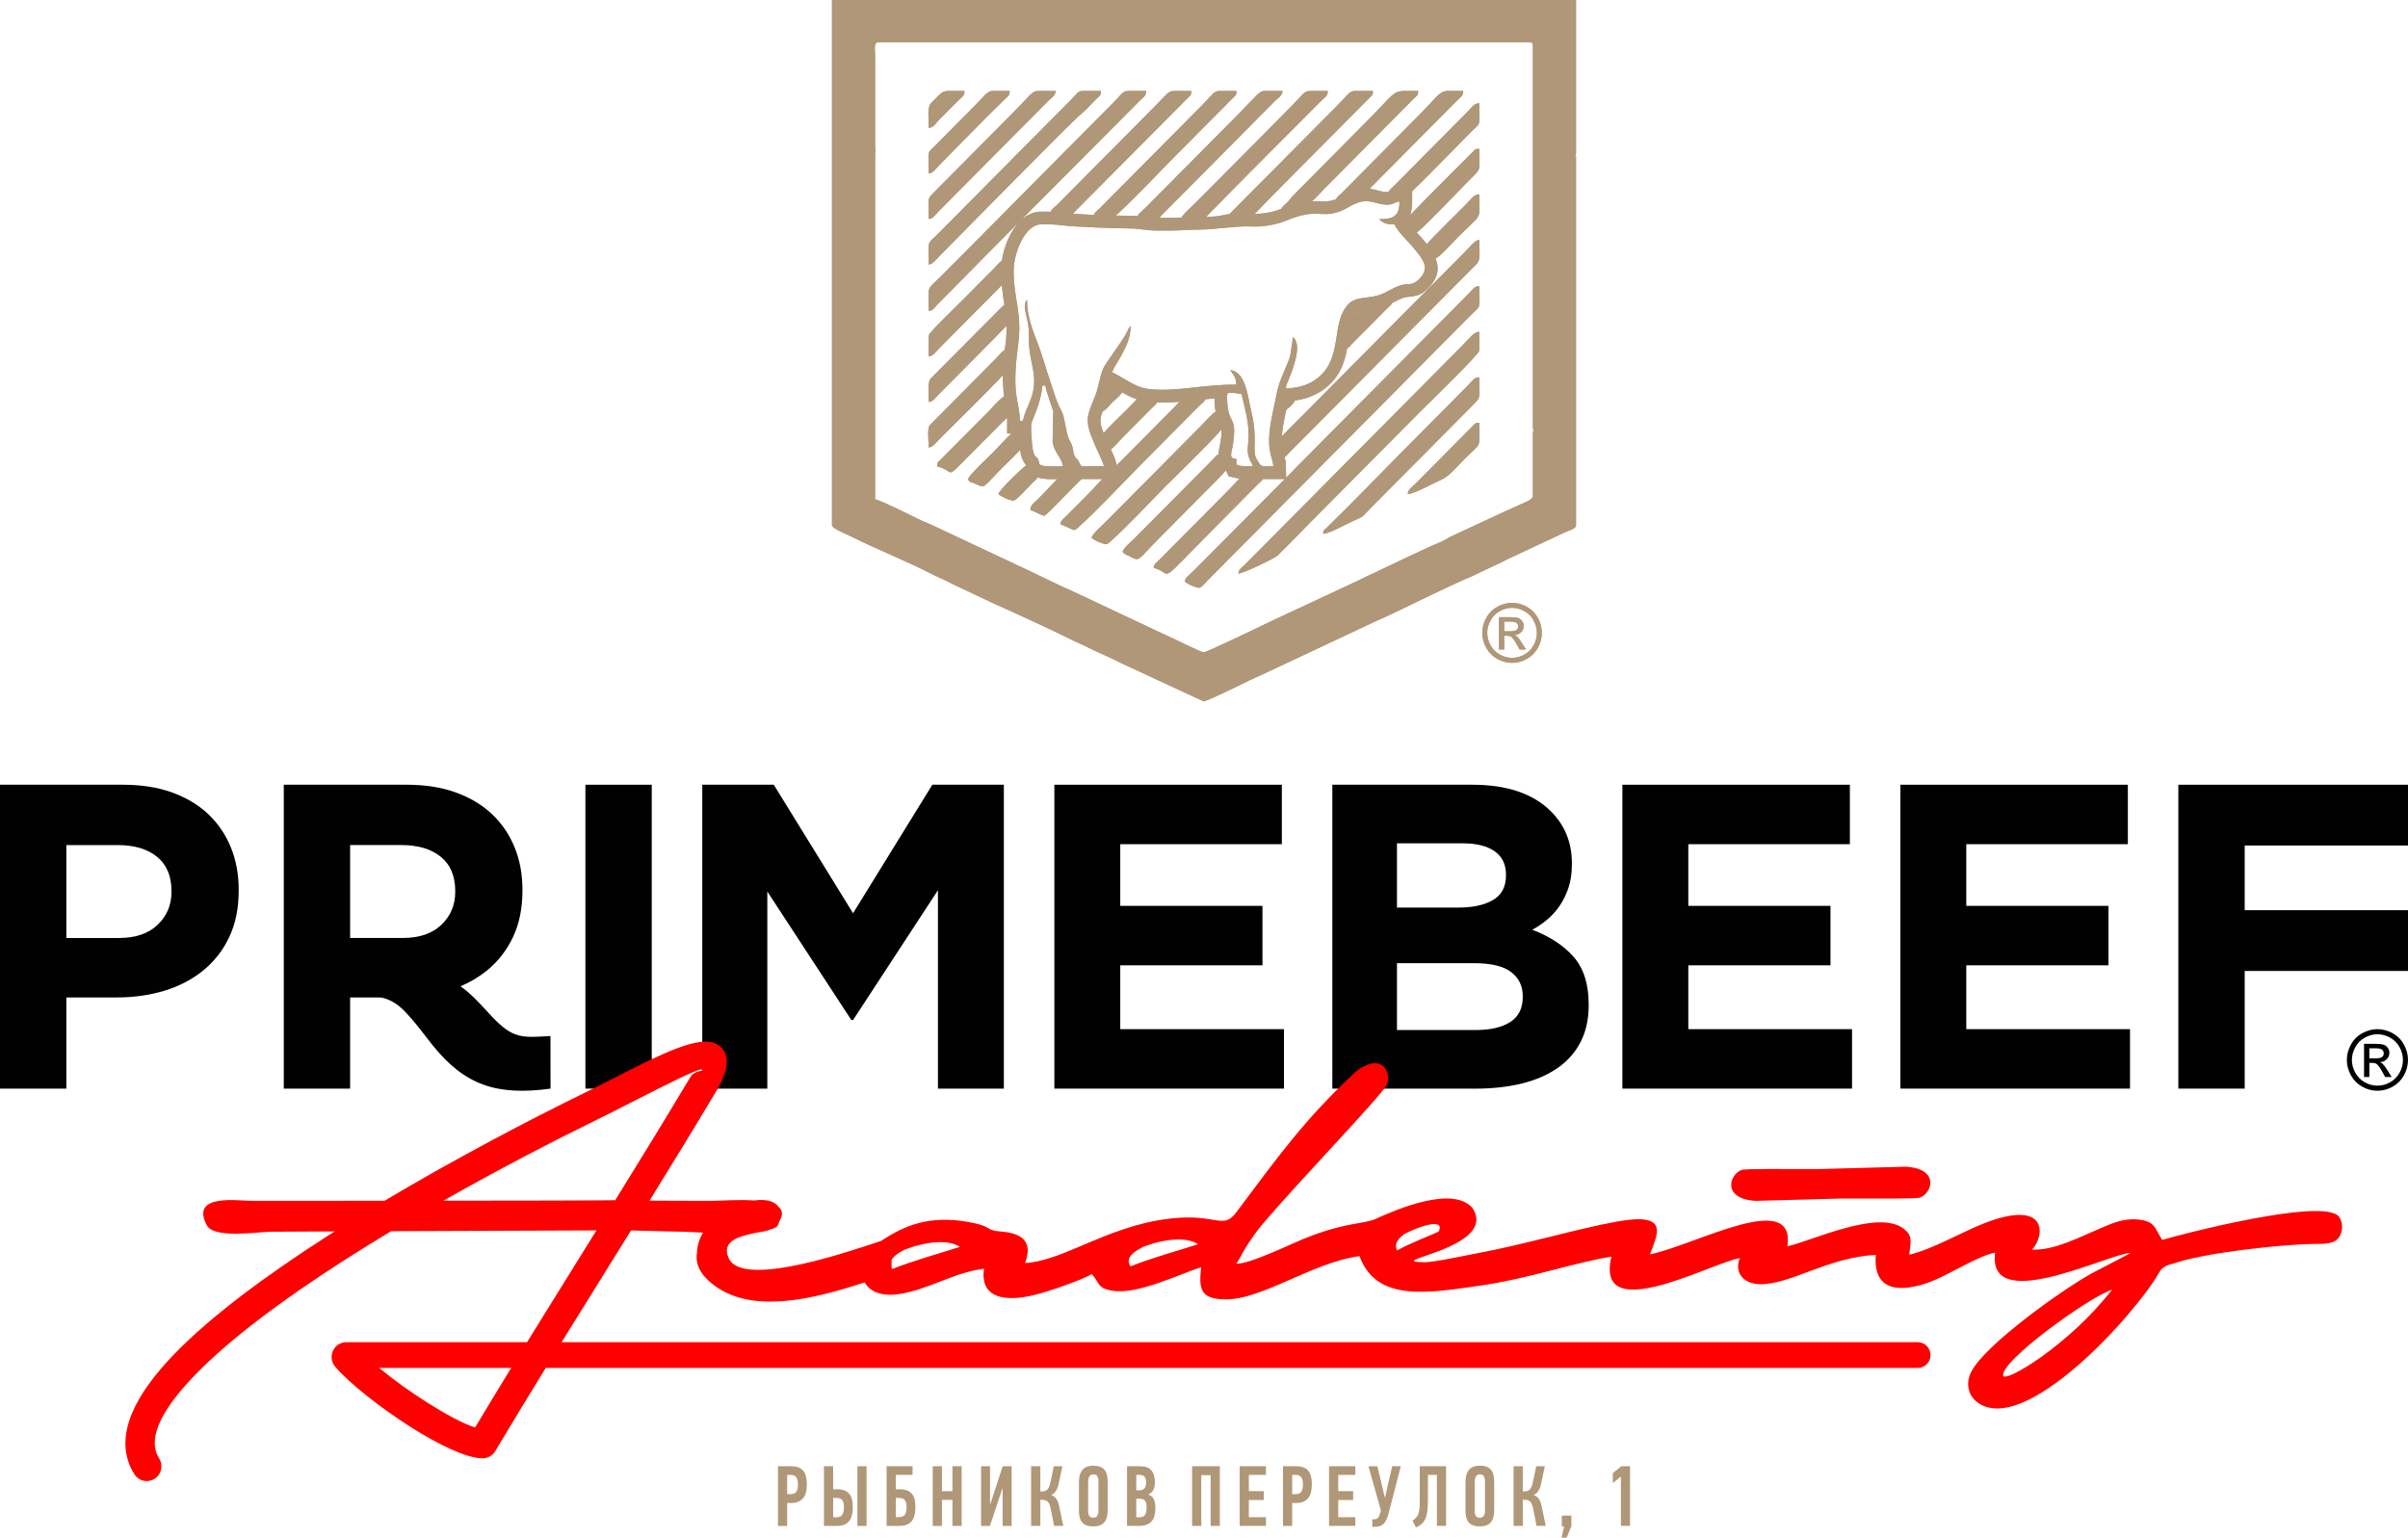 <?xml version="1.0" encoding="UTF-8"?> <svg xmlns="http://www.w3.org/2000/svg" width="119" height="76" viewBox="0 0 119 76" fill="none"> <path d="M39.095 72.469C39.364 72.469 39.561 72.54 39.686 72.681C39.81 72.823 39.873 73.05 39.873 73.364C39.873 73.502 39.86 73.628 39.835 73.741C39.81 73.854 39.766 73.951 39.704 74.031C39.643 74.112 39.562 74.175 39.462 74.22C39.363 74.265 39.237 74.288 39.086 74.288H38.901V75.419H38.447V72.469H39.094H39.095ZM38.902 72.897V73.851H39.061C39.202 73.851 39.299 73.811 39.354 73.73C39.408 73.649 39.435 73.528 39.435 73.366C39.435 73.221 39.41 73.107 39.358 73.023C39.306 72.939 39.21 72.898 39.07 72.898H38.901L38.902 72.897ZM40.719 75.419V72.469H41.173V73.609H41.366C41.517 73.609 41.642 73.63 41.74 73.671C41.84 73.712 41.919 73.769 41.979 73.846C42.04 73.922 42.082 74.016 42.107 74.125C42.132 74.235 42.145 74.359 42.145 74.497C42.145 74.804 42.082 75.034 41.956 75.189C41.829 75.342 41.635 75.419 41.371 75.419H40.719L40.719 75.419ZM41.173 74.991H41.344C41.484 74.991 41.578 74.946 41.63 74.855C41.681 74.764 41.707 74.648 41.707 74.506C41.707 74.344 41.68 74.225 41.626 74.15C41.572 74.075 41.475 74.037 41.336 74.037H41.173V74.991H41.173ZM42.372 75.419V72.469H42.826V75.419H42.372ZM44.269 74.987H44.44C44.462 74.987 44.482 74.983 44.498 74.974C44.621 74.963 44.702 74.914 44.743 74.828C44.782 74.742 44.803 74.633 44.803 74.503C44.803 74.342 44.776 74.224 44.722 74.15C44.668 74.075 44.571 74.037 44.431 74.037H44.269V74.987V74.987ZM44.269 73.609H44.462C44.612 73.609 44.737 73.63 44.836 73.671C44.935 73.712 45.015 73.77 45.075 73.846C45.135 73.922 45.177 74.016 45.203 74.125C45.228 74.236 45.24 74.36 45.24 74.497C45.24 74.805 45.177 75.035 45.051 75.189C44.925 75.342 44.73 75.419 44.467 75.419H43.815V72.469H45.097V72.897H44.269V73.609L44.269 73.609ZM47.07 75.419V74.131H46.549V75.419H46.094V72.469H46.549V73.703H47.07V72.469H47.524V75.419H47.07ZM49.535 73.571L48.921 75.419H48.484V72.469H48.925V74.338H48.942L49.552 72.469H49.993V75.419H49.548V73.571H49.535V73.571ZM50.957 75.419V72.469H51.411V73.715H51.504C51.605 73.715 51.687 73.686 51.752 73.626C51.816 73.567 51.865 73.461 51.899 73.308C51.905 73.283 51.917 73.23 51.935 73.149C51.953 73.069 51.971 72.983 51.989 72.891C52.008 72.799 52.025 72.713 52.042 72.632C52.059 72.552 52.07 72.499 52.075 72.473H52.5C52.469 72.623 52.438 72.771 52.408 72.916C52.377 73.061 52.346 73.208 52.315 73.355C52.284 73.499 52.237 73.615 52.174 73.704C52.111 73.793 52.039 73.855 51.958 73.889V73.897C52.064 73.937 52.147 74 52.206 74.088C52.265 74.176 52.31 74.291 52.34 74.435C52.377 74.602 52.411 74.767 52.444 74.929C52.476 75.092 52.51 75.255 52.547 75.418H52.093C52.064 75.274 52.036 75.13 52.009 74.986C51.98 74.842 51.951 74.698 51.92 74.554C51.89 74.396 51.843 74.285 51.78 74.223C51.716 74.161 51.635 74.13 51.534 74.13H51.412V75.418H50.958L50.957 75.419ZM54.284 73.19C54.284 73.108 54.266 73.034 54.231 72.969C54.196 72.904 54.13 72.872 54.032 72.872C53.978 72.872 53.935 72.884 53.901 72.908C53.867 72.932 53.842 72.961 53.823 72.996C53.805 73.032 53.792 73.072 53.785 73.115C53.779 73.159 53.775 73.199 53.775 73.236V74.719C53.775 74.795 53.794 74.864 53.831 74.925C53.869 74.986 53.934 75.016 54.027 75.016C54.12 75.016 54.185 74.984 54.225 74.921C54.264 74.857 54.284 74.78 54.284 74.69V73.189L54.284 73.19ZM54.738 74.664C54.738 74.922 54.681 75.116 54.566 75.247C54.451 75.379 54.271 75.444 54.025 75.444C53.779 75.444 53.601 75.381 53.489 75.256C53.377 75.13 53.321 74.948 53.321 74.711V73.228C53.321 73.112 53.334 73.006 53.361 72.91C53.387 72.814 53.429 72.731 53.484 72.662C53.54 72.593 53.614 72.539 53.704 72.501C53.795 72.463 53.904 72.444 54.03 72.444C54.163 72.444 54.276 72.461 54.367 72.496C54.458 72.532 54.531 72.583 54.585 72.651C54.639 72.719 54.678 72.801 54.703 72.897C54.726 72.993 54.738 73.102 54.738 73.223V74.664V74.664ZM56.64 73.279C56.64 73.143 56.613 73.046 56.56 72.986C56.507 72.927 56.418 72.897 56.295 72.897H56.152V73.66H56.299C56.417 73.66 56.503 73.627 56.557 73.562C56.612 73.498 56.639 73.403 56.639 73.278L56.64 73.279ZM56.665 74.486C56.665 74.348 56.64 74.245 56.589 74.177C56.538 74.109 56.45 74.076 56.324 74.076H56.152V74.991H56.332C56.405 74.991 56.464 74.978 56.507 74.951C56.55 74.924 56.584 74.888 56.608 74.843C56.632 74.797 56.647 74.743 56.654 74.681C56.661 74.619 56.665 74.554 56.665 74.487L56.665 74.486ZM56.762 73.876C56.891 73.918 56.979 73.999 57.027 74.118C57.074 74.236 57.098 74.372 57.098 74.524C57.098 74.832 57.033 75.058 56.903 75.203C56.772 75.346 56.572 75.418 56.303 75.418H55.697V72.469H56.337C56.594 72.469 56.782 72.537 56.898 72.674C57.014 72.811 57.073 73.01 57.073 73.27C57.073 73.405 57.049 73.524 57.003 73.626C56.957 73.727 56.876 73.804 56.761 73.855V73.876L56.762 73.876ZM59.828 75.419V72.91H59.365V75.419H58.911V72.469H60.282V75.419H59.828H59.828ZM61.263 75.419V72.469H62.562V72.897H61.717V73.702H62.453V74.139H61.717V74.99H62.562V75.418H61.263V75.419ZM64.051 72.469C64.32 72.469 64.517 72.54 64.642 72.681C64.767 72.822 64.829 73.049 64.829 73.363C64.829 73.501 64.816 73.627 64.791 73.74C64.766 73.853 64.722 73.95 64.661 74.031C64.599 74.111 64.519 74.174 64.419 74.219C64.319 74.265 64.194 74.287 64.042 74.287H63.857V75.419H63.403V72.469H64.051H64.051ZM63.858 72.897V73.85H64.018C64.158 73.85 64.255 73.81 64.31 73.729C64.364 73.649 64.392 73.527 64.392 73.365C64.392 73.221 64.366 73.106 64.314 73.023C64.262 72.939 64.166 72.897 64.026 72.897H63.858L63.858 72.897ZM65.68 75.418V72.469H66.979V72.897H66.134V73.702H66.87V74.138H66.134V74.99H66.979V75.418H65.68V75.418ZM68.451 73.999L68.8 72.469H69.225L68.636 74.749C68.597 74.91 68.553 75.037 68.504 75.13C68.455 75.223 68.403 75.294 68.348 75.342C68.293 75.39 68.235 75.421 68.174 75.435C68.112 75.45 68.048 75.458 67.98 75.461H67.816V75.092H67.921C67.992 75.092 68.048 75.069 68.092 75.022C68.135 74.975 68.173 74.903 68.203 74.804C68.206 74.801 68.209 74.792 68.212 74.778C68.215 74.764 68.218 74.749 68.222 74.734C68.226 74.718 68.23 74.703 68.235 74.689C68.239 74.675 68.242 74.665 68.245 74.659L67.627 72.473H68.069L68.431 73.998H68.452L68.451 73.999ZM71.463 72.469V75.418H71.009V72.897H70.567V74.035C70.567 74.272 70.559 74.472 70.542 74.633C70.525 74.794 70.494 74.931 70.449 75.041C70.404 75.151 70.344 75.24 70.269 75.311C70.193 75.38 70.095 75.441 69.974 75.495L69.802 75.156C69.875 75.114 69.934 75.067 69.98 75.016C70.027 74.965 70.064 74.903 70.092 74.829C70.12 74.756 70.139 74.666 70.149 74.56C70.159 74.454 70.163 74.322 70.163 74.164V72.469H71.463V72.469ZM73.385 73.189C73.385 73.107 73.368 73.034 73.333 72.969C73.298 72.904 73.231 72.871 73.133 72.871C73.08 72.871 73.036 72.883 73.003 72.907C72.969 72.931 72.943 72.961 72.925 72.996C72.907 73.031 72.894 73.071 72.887 73.115C72.88 73.158 72.876 73.199 72.876 73.235V74.719C72.876 74.795 72.895 74.863 72.933 74.924C72.971 74.985 73.036 75.015 73.129 75.015C73.221 75.015 73.287 74.984 73.326 74.92C73.366 74.857 73.385 74.78 73.385 74.689V73.189V73.189ZM73.84 74.664C73.84 74.921 73.782 75.115 73.668 75.246C73.553 75.378 73.373 75.444 73.127 75.444C72.881 75.444 72.702 75.381 72.59 75.255C72.479 75.129 72.423 74.948 72.423 74.71V73.227C72.423 73.111 72.436 73.005 72.463 72.909C72.489 72.813 72.53 72.73 72.586 72.661C72.642 72.592 72.715 72.538 72.806 72.5C72.897 72.462 73.006 72.443 73.131 72.443C73.265 72.443 73.378 72.46 73.469 72.496C73.559 72.531 73.632 72.583 73.687 72.65C73.741 72.718 73.78 72.8 73.804 72.896C73.828 72.993 73.84 73.101 73.84 73.223V74.664V74.664ZM74.799 75.418V72.468H75.253V73.714H75.346C75.447 73.714 75.529 73.685 75.594 73.626C75.658 73.566 75.707 73.46 75.741 73.308C75.746 73.282 75.758 73.229 75.776 73.149C75.795 73.068 75.813 72.982 75.831 72.89C75.85 72.798 75.867 72.712 75.884 72.631C75.901 72.551 75.912 72.498 75.917 72.472H76.342C76.311 72.622 76.28 72.77 76.249 72.915C76.219 73.061 76.188 73.207 76.157 73.354C76.126 73.498 76.079 73.615 76.016 73.703C75.953 73.792 75.881 73.854 75.799 73.888V73.896C75.906 73.936 75.989 73.999 76.048 74.087C76.107 74.175 76.151 74.29 76.182 74.434C76.219 74.601 76.253 74.766 76.285 74.928C76.317 75.091 76.352 75.254 76.388 75.418H75.934C75.906 75.273 75.878 75.129 75.85 74.985C75.822 74.841 75.793 74.697 75.762 74.553C75.731 74.395 75.684 74.284 75.621 74.222C75.558 74.16 75.476 74.129 75.375 74.129H75.254V75.417H74.799L74.799 75.418ZM80.103 75.418V72.981L79.704 73.303V72.811L80.129 72.468H80.553V75.418H80.103V75.418ZM77.424 75.999H77.171L77.293 75.444H77.184V74.91H77.655V75.431L77.424 75.999V75.999Z" fill="#AF9778"></path> <path fill-rule="evenodd" clip-rule="evenodd" d="M58.547 28.726C58.65 28.869 59.135 29.054 59.244 29.054C59.382 29.054 59.602 28.764 59.698 28.668L72.696 15.568C73.205 15.054 73.103 15.367 73.103 14.15C72.843 14.156 72.867 14.224 72.579 14.513L63.953 23.208C63.87 23.291 63.824 23.338 63.748 23.423L63.559 23.612L63.547 23.032C63.541 22.759 63.557 22.934 63.507 22.702C63.499 22.666 63.49 22.63 63.482 22.596C63.566 22.552 63.61 22.477 63.697 22.388L72.978 13.04C73.186 12.83 73.102 12.406 73.102 11.854C72.891 11.871 72.652 12.191 72.417 12.428L63.347 21.562C63.37 21.202 63.443 20.825 63.513 20.504L63.57 20.239C63.732 20.147 63.924 19.95 64.001 19.791L64.008 19.79C64.939 19.681 65.806 19.144 66.237 18.291C66.426 17.917 66.513 17.563 66.573 17.219C66.665 17.184 66.699 17.116 66.79 17.022C66.9 16.907 66.981 16.829 67.092 16.716L68.581 15.217C68.677 15.121 68.758 15.077 68.798 14.974C69.065 14.84 69.324 14.704 69.492 14.685C69.964 14.632 70.201 14.621 70.572 14.247C71.089 13.725 71.132 13.249 70.944 12.781C71.174 12.673 71.858 11.914 72.045 11.725C73.306 10.454 73.103 10.966 73.103 9.604C72.834 9.61 72.72 9.826 72.394 10.155C72.128 10.423 70.815 11.714 70.508 12.066C70.474 12.02 70.438 11.974 70.401 11.928C70.289 11.788 70.152 11.645 70.015 11.499C70.493 11.118 72.123 9.397 72.371 9.148C72.514 9.004 72.623 8.893 72.766 8.749C73.206 8.307 73.103 8.432 73.103 7.355C72.899 7.359 72.922 7.367 72.809 7.481C72.39 7.901 70.454 9.832 69.69 10.629C69.753 10.444 69.786 10.225 69.786 9.965V9.455C70.442 8.827 72.297 6.926 72.673 6.546C73.208 6.007 73.103 6.332 73.103 5.105C72.837 5.111 72.781 5.266 72.464 5.586L68.836 9.242C68.741 9.336 68.661 9.38 68.62 9.479L68.595 9.487C68.584 9.489 68.564 9.489 68.553 9.489C68.213 9.489 67.99 9.365 67.686 9.325L72.022 4.953C72.176 4.798 72.307 4.756 72.312 4.496H71.487C71.113 4.54 71.037 4.774 69.999 5.82C69.538 6.285 69.111 6.715 68.65 7.18L66.278 9.57C66.181 9.667 66.072 9.728 66.019 9.851L65.993 9.86C65.762 9.941 65.602 9.961 65.36 9.95C65.167 9.942 64.995 9.941 64.833 9.948C65.021 9.795 65.212 9.566 65.394 9.382L69.743 5C69.824 4.919 69.874 4.875 69.955 4.792C70.068 4.678 70.075 4.702 70.08 4.496H70.017H69.353C68.823 4.523 68.81 4.722 67.65 5.89L63.953 9.616C63.802 9.766 63.747 9.872 63.605 10.016C63.502 10.121 63.376 10.188 63.319 10.324L63.318 10.325C62.984 10.462 62.621 10.533 62.263 10.562C62.178 10.569 62.092 10.571 62.005 10.57C62.167 10.424 62.4 10.151 62.907 9.64L67.723 4.792C67.836 4.678 67.843 4.701 67.848 4.496H67.786H66.927C66.653 4.531 66.617 4.681 66.069 5.234C65.802 5.503 65.569 5.738 65.302 6.007L60.857 10.48C60.806 10.532 60.776 10.556 60.759 10.585C60.319 10.626 60.401 10.705 59.612 10.716C59.635 10.69 59.663 10.66 59.698 10.624C61.497 8.772 63.423 6.869 65.255 5.023C65.541 4.735 65.61 4.756 65.615 4.496H65.554H64.696C64.418 4.531 64.381 4.685 63.813 5.257L59.861 9.241C59.586 9.518 59.345 9.761 59.07 10.038C58.87 10.239 58.527 10.528 58.382 10.752C58.206 10.761 58.029 10.767 57.852 10.767H57.298C57.346 10.714 57.389 10.654 57.442 10.601L63 4.999C63.144 4.854 63.364 4.74 63.383 4.496H62.431C62.174 4.56 62.022 4.813 61.186 5.656L56.559 10.319C56.445 10.433 56.286 10.528 56.213 10.682C56.103 10.672 55.992 10.664 55.88 10.663C55.639 10.662 55.391 10.659 55.139 10.655C55.784 10.103 57.943 7.846 58.093 7.694L60.98 4.792C61.093 4.678 61.1 4.701 61.105 4.496H61.046H60.229C59.959 4.529 59.924 4.678 59.372 5.234L54.373 10.272C54.26 10.386 54.115 10.466 54.058 10.624C53.71 10.609 53.363 10.588 53.028 10.559C53.062 10.522 53.104 10.475 53.164 10.413C53.452 10.119 53.71 9.862 54.001 9.569L58.747 4.792C58.86 4.678 58.867 4.701 58.872 4.496H58.814H57.98C57.713 4.528 57.657 4.665 57.163 5.164L52.234 10.132C52.125 10.241 51.986 10.32 51.926 10.466C51.776 10.461 51.625 10.46 51.462 10.46C50.343 10.46 49.674 11.81 49.509 12.889C49.381 12.965 49.272 13.116 49.095 13.295L47.49 14.912C47.316 15.088 45.951 16.398 45.909 16.553C45.874 16.679 45.897 17.429 45.897 17.619C46.109 17.602 46.223 17.408 46.467 17.162C46.657 16.971 46.812 16.815 47.002 16.623L49.397 14.21C49.441 14.168 49.477 14.131 49.506 14.099C49.539 14.433 49.589 14.751 49.634 15.069C49.525 15.148 49.337 15.348 49.002 15.686L45.975 18.729C45.837 18.901 45.897 19.604 45.897 19.869C46.112 19.851 46.188 19.693 46.444 19.436C46.879 18.997 49.196 16.678 49.737 16.106C49.746 16.388 49.736 16.683 49.693 16.998C49.679 17.099 49.666 17.198 49.654 17.293C49.517 17.372 49.396 17.538 49.211 17.724C49.014 17.923 48.85 18.088 48.653 18.287L45.936 21.032C45.812 21.266 45.898 21.816 45.898 22.118C46.111 22.1 46.243 21.888 46.491 21.638C46.845 21.281 48.924 19.244 49.561 18.541C49.558 18.885 49.577 19.222 49.621 19.594C49.365 19.748 48.995 20.192 48.84 20.349L46.465 22.737C46.343 22.856 46.321 22.833 46.316 23.055C47.119 23.244 46.773 23.65 47.468 22.95L49.56 20.841C49.641 20.76 49.715 20.709 49.768 20.645C49.772 20.695 49.773 20.746 49.773 20.797V21.426H49.982C49.744 21.642 49.427 22.006 49.025 22.411C48.864 22.573 47.851 23.524 47.851 23.665C47.851 23.826 48.006 23.829 48.143 23.887C48.728 24.13 48.456 24.204 49.584 23.067C49.692 22.958 50.171 22.512 50.411 22.234C50.439 22.414 50.476 22.575 50.526 22.691C50.577 22.81 50.636 22.914 50.716 22.998C50.431 23.203 49.393 24.21 49.339 24.415C49.404 24.504 49.881 24.743 50.084 24.743C50.228 24.743 50.842 24.044 51.049 23.841C51.158 23.733 51.234 23.699 51.27 23.593C51.552 23.693 51.931 23.688 52.255 23.68C52.087 23.828 51.862 24.099 51.374 24.59C51.065 24.902 50.927 24.945 50.921 25.212C51.174 25.271 51.314 25.421 51.618 25.493C51.844 25.341 52.906 24.205 53.282 23.841C53.361 23.765 53.413 23.736 53.444 23.675H54.49C54.329 23.809 54.13 24.063 53.653 24.544L52.676 25.528C52.554 25.649 52.427 25.703 52.409 25.915C52.58 25.955 52.98 26.196 53.106 26.196C53.283 26.196 56.216 23.132 56.397 22.95L59.257 20.067C59.364 19.959 59.507 19.875 59.577 19.733C59.724 19.718 59.871 19.704 60.019 19.691C60.022 19.942 60.036 20.147 60.075 20.348C59.862 20.48 59.591 20.808 59.396 21.005L57.048 23.372C56.517 23.907 56.02 24.407 55.49 24.942C55.215 25.219 54.974 25.462 54.7 25.739C54.532 25.908 53.994 26.381 53.944 26.571C54.034 26.695 54.51 26.899 54.688 26.899C54.858 26.899 57.438 24.198 57.606 24.028C57.756 23.878 59.894 21.802 60.364 21.226C60.384 21.424 60.342 21.673 60.321 21.825C60.289 22.045 60.222 22.254 60.216 22.463C60.109 22.491 60.085 22.556 59.977 22.669C59.867 22.783 59.788 22.861 59.675 22.974L56.048 26.63C55.884 26.795 55.537 27.052 55.478 27.274C55.565 27.393 55.636 27.402 55.788 27.477C56.364 27.763 56.127 27.769 57.327 26.559L60.117 23.747C60.361 23.501 60.503 23.35 60.578 23.249L60.587 23.267L60.716 23.539L61.008 23.608C61.095 23.628 61.178 23.643 61.258 23.652C61.143 23.756 61 23.935 60.699 24.239L57.28 27.684C57.158 27.805 57.03 27.858 57.013 28.07C58.074 28.319 56.988 29.149 60.14 25.973C60.547 25.563 60.919 25.188 61.326 24.778L62.21 23.887C62.297 23.802 62.37 23.757 62.414 23.675H62.5C62.624 23.679 62.762 23.675 62.924 23.675H63.498L58.977 28.223C58.828 28.373 58.605 28.51 58.547 28.726H58.547ZM74.725 29.797C74.972 29.797 75.213 29.86 75.448 29.988C75.683 30.116 75.867 30.298 75.998 30.537C76.129 30.774 76.195 31.022 76.195 31.28C76.195 31.536 76.131 31.782 76.001 32.017C75.872 32.253 75.69 32.436 75.457 32.566C75.224 32.697 74.98 32.762 74.725 32.762C74.47 32.762 74.226 32.697 73.993 32.566C73.759 32.436 73.577 32.253 73.448 32.017C73.317 31.782 73.253 31.536 73.253 31.28C73.253 31.022 73.319 30.774 73.45 30.537C73.582 30.298 73.766 30.116 74.002 29.988C74.237 29.86 74.478 29.797 74.725 29.797H74.725ZM74.725 30.042C74.518 30.042 74.317 30.096 74.121 30.203C73.926 30.309 73.772 30.462 73.662 30.66C73.552 30.859 73.496 31.066 73.496 31.281C73.496 31.494 73.551 31.699 73.659 31.895C73.768 32.091 73.92 32.243 74.115 32.353C74.31 32.462 74.513 32.517 74.725 32.517C74.937 32.517 75.14 32.462 75.335 32.353C75.531 32.243 75.682 32.09 75.789 31.895C75.897 31.699 75.951 31.494 75.951 31.281C75.951 31.066 75.897 30.859 75.787 30.66C75.677 30.462 75.524 30.309 75.328 30.203C75.131 30.096 74.93 30.042 74.725 30.042H74.725ZM74.079 32.1V30.504H74.623C74.809 30.504 74.944 30.518 75.027 30.548C75.111 30.578 75.176 30.629 75.226 30.702C75.275 30.776 75.3 30.854 75.3 30.937C75.3 31.053 75.259 31.155 75.176 31.241C75.094 31.328 74.984 31.376 74.847 31.387C74.903 31.41 74.948 31.439 74.982 31.471C75.046 31.535 75.123 31.64 75.216 31.788L75.409 32.1H75.097L74.957 31.849C74.846 31.651 74.757 31.527 74.69 31.478C74.643 31.441 74.574 31.422 74.484 31.422H74.335V32.1H74.079L74.079 32.1ZM74.335 31.202H74.645C74.793 31.202 74.894 31.179 74.948 31.135C75.002 31.091 75.029 31.032 75.029 30.958C75.029 30.911 75.016 30.869 74.99 30.831C74.964 30.794 74.928 30.766 74.882 30.748C74.836 30.729 74.751 30.72 74.625 30.72H74.335V31.202V31.202ZM75.754 21.11C75.754 21.26 75.788 21.307 75.901 21.308H75.754V24.528C75.754 24.723 75.118 24.923 74.825 25.073C74.628 25.173 74.502 25.216 74.3 25.311L71.733 26.505C71.53 26.594 71.486 26.665 71.271 26.755C70.529 27.065 68.866 27.857 68.18 28.189C67.975 28.288 67.885 28.34 67.662 28.433C67.474 28.51 67.347 28.592 67.183 28.666L63.093 30.575C62.486 30.858 59.656 32.243 59.475 32.243C59.357 32.243 57.732 31.43 57.453 31.317L52.925 29.185C52.455 28.993 51.418 28.471 50.888 28.223L46.323 26.077C45.976 25.902 45.653 25.793 45.308 25.618C45.007 25.465 43.453 24.698 43.246 24.681V23.339V21.308V7.608C43.279 7.522 43.249 7.382 43.246 7.154L43.246 2.708C43.245 2.458 43.167 2.095 43.398 2.095H75.602C75.719 2.095 75.754 2.131 75.754 2.248V7.716H77.732C77.849 7.716 77.884 7.681 77.884 7.563V0H41.116V5.685V7.716V21.309V23.34V25.959C41.116 26.124 41.844 26.401 42.181 26.572C43.151 27.065 45.011 27.827 45.93 28.313C46.387 28.553 46.614 28.615 47.06 28.86L49.063 29.806C50.043 30.239 52.156 31.21 53.084 31.682C53.281 31.782 53.468 31.847 53.677 31.954C53.779 32.006 53.856 32.049 53.947 32.09L54.853 32.505C55.041 32.582 55.202 32.671 55.4 32.772L59.481 34.665C59.641 34.668 61.58 33.71 61.756 33.622C61.926 33.538 62.143 33.447 62.315 33.369L67.538 30.915C67.925 30.717 68.313 30.569 68.722 30.37C69.538 29.976 72.025 28.767 72.734 28.485L73.87 27.944C74.069 27.863 74.243 27.766 74.451 27.661L77.359 26.299C77.532 26.215 77.884 26.147 77.884 25.958V21.308V7.716H75.754V21.111L75.754 21.11ZM58.286 19.859C58.007 19.88 57.727 19.893 57.446 19.893C57.35 19.893 57.259 19.892 57.173 19.889C57.127 20.012 57.027 20.065 56.931 20.161L55.419 21.684C55.283 21.821 55.086 22.083 54.897 22.203C55.007 22.44 55.112 22.683 55.163 22.902L55.184 22.993C55.226 22.95 55.287 22.894 55.373 22.809L58.047 20.114C58.158 20.001 58.23 19.92 58.286 19.859V19.859ZM56.18 19.734C55.93 19.652 55.712 19.539 55.458 19.395C55.338 19.572 55.105 19.751 54.978 19.88C54.787 20.071 54.642 20.267 54.484 20.347C54.343 20.717 54.335 20.896 54.541 21.411C54.79 21.099 55.496 20.435 55.629 20.302C55.929 19.999 56.083 19.827 56.181 19.735L56.18 19.734ZM67.163 15.427C67.119 15.446 67.085 15.468 67.064 15.493C67.033 15.53 67.005 15.569 66.98 15.608C67.013 15.576 67.051 15.539 67.092 15.497C67.117 15.472 67.141 15.448 67.163 15.427V15.427ZM50.955 21.001C50.955 21.359 50.991 22.191 51.098 22.441C51.204 22.686 51.196 22.49 51.295 22.703C51.472 23.088 51.229 22.874 51.462 22.994C51.636 23.084 52.272 23.045 52.527 23.045C52.491 22.617 52.02 22.294 52.02 21.768L52.051 20.357C52.016 20.145 51.688 19.338 51.665 19.059H51.513C51.436 19.991 50.955 20.831 50.955 21.001L50.955 21.001ZM57.852 11.395H57.142C56.646 11.395 56.313 11.295 55.874 11.292C55.103 11.285 53.28 11.226 52.527 11.139C52.032 11.082 51.962 11.088 51.462 11.088C50.646 11.088 50.093 12.513 50.093 13.388C50.093 14.821 50.533 15.452 50.311 17.082C49.967 19.608 50.397 19.827 50.397 20.797H50.549C50.635 20.425 50.737 20.231 50.875 19.899C51.386 18.671 50.907 18.102 50.853 17.016C50.833 16.611 50.866 16.353 50.804 15.993C50.719 15.504 50.526 15.081 50.752 14.818C50.752 15.615 51.016 16.278 51.288 16.986C51.423 17.336 51.514 17.658 51.633 18.018C51.755 18.389 52.193 19.806 52.316 20.038C52.563 20.506 52.544 20.489 52.657 21.074C52.818 21.906 52.891 21.706 53.002 22.106C53.058 22.306 53.04 22.478 53.152 22.619C53.304 22.811 53.162 22.515 53.365 22.916C53.392 22.969 53.414 23.007 53.439 23.046H54.555C54.5 22.808 54.225 22.259 54.099 21.972C53.534 20.679 53.748 20.549 54.142 19.513C54.307 19.081 54.347 18.577 54.54 18.177C54.664 17.919 55.337 17.022 55.56 16.649C55.62 16.549 55.648 16.503 55.704 16.386C55.737 16.318 55.742 16.302 55.771 16.248L55.873 16.096C55.873 16.614 55.714 16.978 55.535 17.34C55.433 17.548 55.36 17.667 55.243 17.862C55.157 18.005 54.999 18.251 54.961 18.395C56.15 19.029 56.207 19.264 57.446 19.264C58.618 19.264 59.577 19.009 61.097 19.009C61.097 18.649 60.94 18.515 60.793 18.294C61.553 18.358 61.648 19.54 61.858 20.439C62.166 21.757 61.843 22.303 62.123 22.728C62.129 22.737 62.137 22.749 62.143 22.758C62.149 22.767 62.156 22.78 62.162 22.79C62.343 23.096 62.318 23.046 62.922 23.046C62.911 22.507 62.477 22.313 62.903 20.369C63.208 18.974 63.069 19.27 63.618 17.972C63.724 17.723 63.742 17.696 63.793 17.382C63.821 17.212 63.882 16.84 63.886 16.658C64.423 17.054 63.802 18.453 63.653 18.826C63.472 19.28 63.503 19.215 63.936 19.164C64.654 19.08 65.343 18.672 65.68 18.005C66.203 16.968 65.927 15.874 66.587 15.087C66.944 14.661 67.478 14.762 68.047 14.617C68.532 14.493 68.945 14.113 69.421 14.059C69.629 14.035 69.853 14.08 70.129 13.801C70.698 13.227 70.297 12.802 69.914 12.322C69.561 11.88 69.155 11.56 68.907 11.088C68.531 11.088 68.404 11.059 68.146 10.832C68.856 10.832 69.16 10.695 69.16 9.964C68.893 9.986 68.869 10.117 68.552 10.117C68.091 10.117 67.733 9.869 67.288 9.964C66.865 10.053 66.584 10.317 66.196 10.453C65.199 10.8 65.133 10.256 63.553 10.906C63.183 11.058 62.767 11.151 62.311 11.188C62.083 11.206 61.787 11.19 61.552 11.189C61.06 11.187 59.856 11.346 59.374 11.345C58.846 11.344 58.425 11.395 57.851 11.395L57.852 11.395ZM60.641 19.571C60.641 21.104 61.153 20.41 60.938 21.913C60.865 22.419 60.692 22.654 61.098 22.688C61.098 22.896 61.081 22.852 61.148 22.995C61.415 23.057 61.58 23.046 61.909 23.046C61.853 22.804 61.746 22.816 61.673 22.412C61.63 22.169 61.706 21.858 61.706 21.513C61.706 20.774 61.492 20.076 61.351 19.469C60.828 19.416 60.641 19.326 60.641 19.571L60.641 19.571ZM61.197 28.351C61.435 28.346 62.972 27.61 63.14 27.45C63.627 26.989 64.081 26.499 64.557 26.02L70.277 20.254C70.448 20.082 73.102 17.508 73.102 17.337V16.399C72.831 16.405 72.612 16.729 72.3 17.044L61.511 27.918C61.38 28.049 61.215 28.125 61.197 28.351H61.197ZM45.897 15.368C46.107 15.351 46.161 15.222 46.281 15.099C49.278 12.043 52.353 8.979 55.373 5.936L56.373 4.928C56.526 4.776 56.635 4.751 56.64 4.495H56.58H55.715C55.463 4.525 55.44 4.65 55.001 5.092L46.653 13.505C45.723 14.443 45.898 13.985 45.898 15.368L45.897 15.368ZM45.897 13.072C46.109 13.054 46.223 12.861 46.467 12.615C47.542 11.531 53.01 5.959 53.412 5.647C53.618 5.486 53.98 5.082 54.211 4.859C54.349 4.725 54.402 4.737 54.408 4.495H54.349H53.465C53.258 4.522 53.233 4.624 52.908 4.952L46.397 11.513C45.773 12.142 45.897 11.784 45.897 13.072H45.897ZM65.383 26.383C65.713 26.375 66.57 25.876 66.951 25.713C67.443 25.503 67.286 25.567 67.743 25.106L72.719 20.09C73.205 19.602 73.103 19.785 73.103 18.649C72.842 18.655 72.855 18.735 72.556 19.036L69.185 22.434C68.056 23.572 66.724 24.959 65.58 26.066C65.455 26.186 65.399 26.189 65.383 26.383L65.383 26.383ZM45.897 10.822C46.121 10.803 46.197 10.637 46.328 10.505L49.094 7.717C49.625 7.182 50.121 6.681 50.652 6.147L51.838 4.952C51.973 4.815 52.156 4.727 52.175 4.495H51.247C50.968 4.546 50.864 4.762 50.094 5.538L46.165 9.498C45.79 9.871 45.897 9.779 45.897 10.822L45.897 10.822ZM45.897 8.572C46.112 8.554 46.188 8.397 46.444 8.139C47.477 7.098 48.694 5.825 49.724 4.836C49.853 4.712 49.892 4.726 49.897 4.495H49.014C48.752 4.537 48.681 4.713 48.048 5.35L46.281 7.131C45.77 7.646 45.898 7.374 45.898 8.572H45.897ZM69.568 24.414C69.914 24.414 70.76 23.907 71.143 23.752C71.612 23.562 71.925 23.14 72.37 22.692C73.25 21.805 73.103 22.248 73.103 20.899C72.899 20.903 72.922 20.911 72.809 21.024L69.952 23.91C69.808 24.055 69.589 24.169 69.569 24.414H69.568ZM45.897 6.323C46.14 6.302 46.253 6.081 46.397 5.936L47.281 5.046C47.58 4.745 47.659 4.758 47.665 4.495H47.609H46.815C46.527 4.522 46.468 4.64 46.022 5.089C45.812 5.301 45.897 5.766 45.897 6.323Z" fill="#AF9778"></path> <path fill-rule="evenodd" clip-rule="evenodd" d="M58.547 28.727C58.65 28.869 59.135 29.054 59.244 29.054C59.382 29.054 59.602 28.764 59.698 28.668L72.696 15.568C73.205 15.055 73.103 15.367 73.103 14.15C72.843 14.156 72.867 14.224 72.579 14.514L63.953 23.208C63.87 23.291 63.824 23.339 63.748 23.423L63.559 23.613L63.547 23.032C63.541 22.759 63.557 22.934 63.507 22.702C63.499 22.666 63.49 22.631 63.482 22.596C63.566 22.552 63.61 22.477 63.697 22.388L72.978 13.041C73.187 12.83 73.102 12.406 73.102 11.854C72.891 11.872 72.652 12.191 72.417 12.428L63.347 21.562C63.37 21.202 63.442 20.825 63.512 20.504L63.57 20.239C63.732 20.147 63.923 19.95 64 19.791L64.008 19.79C64.939 19.681 65.806 19.144 66.237 18.291C66.425 17.917 66.513 17.563 66.573 17.219C66.665 17.184 66.699 17.117 66.79 17.022C66.9 16.907 66.98 16.829 67.092 16.716L68.58 15.217C68.677 15.121 68.758 15.077 68.798 14.974C69.064 14.84 69.324 14.704 69.492 14.685C69.964 14.631 70.201 14.62 70.571 14.246C71.089 13.724 71.132 13.249 70.944 12.781C71.174 12.673 71.858 11.914 72.045 11.725C73.306 10.454 73.103 10.966 73.103 9.604C72.833 9.61 72.72 9.826 72.394 10.155C72.128 10.424 70.815 11.714 70.509 12.065C70.474 12.02 70.438 11.974 70.401 11.928C70.289 11.788 70.153 11.645 70.015 11.498C70.494 11.118 72.124 9.396 72.371 9.147C72.514 9.003 72.623 8.893 72.766 8.749C73.206 8.307 73.103 8.432 73.103 7.355C72.899 7.359 72.923 7.367 72.809 7.481C72.39 7.901 70.454 9.832 69.69 10.629C69.753 10.444 69.786 10.225 69.786 9.965V9.455C70.442 8.827 72.297 6.925 72.673 6.546C73.208 6.007 73.103 6.332 73.103 5.105C72.837 5.111 72.781 5.266 72.464 5.585L68.836 9.241C68.741 9.335 68.662 9.38 68.62 9.479L68.595 9.487C68.584 9.489 68.564 9.489 68.553 9.489C68.213 9.489 67.99 9.365 67.686 9.325L72.022 4.953C72.177 4.798 72.307 4.755 72.313 4.496H71.487C71.113 4.54 71.037 4.774 69.999 5.82C69.538 6.285 69.111 6.715 68.65 7.179L66.279 9.57C66.181 9.667 66.072 9.728 66.019 9.851L65.994 9.86C65.762 9.941 65.602 9.961 65.361 9.951C65.168 9.942 64.995 9.941 64.834 9.948C65.022 9.795 65.213 9.566 65.395 9.383L69.743 5C69.824 4.919 69.875 4.875 69.956 4.793C70.068 4.678 70.076 4.702 70.08 4.496H70.017H69.353C68.823 4.524 68.81 4.722 67.65 5.891L63.953 9.617C63.803 9.766 63.747 9.872 63.605 10.016C63.502 10.121 63.377 10.188 63.32 10.325L63.318 10.325C62.984 10.463 62.622 10.534 62.263 10.562C62.179 10.569 62.092 10.571 62.005 10.571C62.168 10.424 62.4 10.151 62.907 9.64L67.723 4.793C67.836 4.679 67.844 4.702 67.848 4.497H67.787H66.927C66.653 4.532 66.618 4.682 66.069 5.235C65.802 5.504 65.569 5.739 65.302 6.008L60.858 10.481C60.806 10.533 60.776 10.556 60.759 10.586C60.32 10.626 60.401 10.706 59.612 10.717C59.636 10.691 59.663 10.66 59.698 10.624C61.498 8.773 63.423 6.87 65.255 5.023C65.541 4.736 65.61 4.757 65.616 4.496H65.554H64.697C64.418 4.531 64.381 4.685 63.814 5.258L59.861 9.242C59.586 9.519 59.345 9.761 59.07 10.038C58.87 10.24 58.527 10.528 58.382 10.753C58.206 10.761 58.029 10.767 57.852 10.767H57.298C57.346 10.714 57.39 10.654 57.442 10.601L63 5C63.144 4.855 63.363 4.74 63.383 4.496H62.431C62.174 4.561 62.022 4.813 61.186 5.656L56.559 10.319C56.445 10.433 56.285 10.528 56.212 10.683C56.102 10.672 55.991 10.665 55.88 10.664C55.639 10.662 55.391 10.659 55.138 10.655C55.784 10.103 57.943 7.847 58.093 7.695L60.98 4.793C61.092 4.678 61.1 4.702 61.105 4.496H61.046H60.229C59.959 4.53 59.924 4.678 59.372 5.234L54.373 10.273C54.26 10.386 54.115 10.467 54.058 10.624C53.71 10.609 53.363 10.589 53.028 10.559C53.061 10.523 53.103 10.475 53.164 10.413C53.452 10.119 53.71 9.862 54.001 9.57L58.748 4.793C58.86 4.678 58.868 4.702 58.872 4.496H58.814H57.98C57.713 4.529 57.658 4.666 57.163 5.164L52.234 10.132C52.125 10.241 51.986 10.32 51.925 10.467C51.776 10.462 51.625 10.461 51.462 10.461C50.343 10.461 49.675 11.81 49.509 12.89C49.381 12.966 49.273 13.117 49.095 13.296L47.49 14.913C47.316 15.088 45.951 16.398 45.909 16.553C45.874 16.679 45.898 17.43 45.898 17.62C46.109 17.602 46.223 17.409 46.467 17.163C46.657 16.972 46.812 16.815 47.002 16.624L49.398 14.21C49.441 14.168 49.477 14.132 49.506 14.1C49.539 14.434 49.589 14.751 49.635 15.069C49.526 15.148 49.338 15.348 49.002 15.686L45.975 18.73C45.837 18.901 45.898 19.605 45.898 19.87C46.112 19.851 46.188 19.694 46.444 19.436C46.879 18.998 49.196 16.679 49.737 16.107C49.746 16.389 49.736 16.683 49.693 16.999C49.679 17.1 49.666 17.199 49.654 17.294C49.516 17.373 49.396 17.539 49.211 17.725C49.014 17.924 48.85 18.089 48.653 18.288L45.935 21.033C45.812 21.267 45.897 21.817 45.897 22.119C46.11 22.102 46.242 21.889 46.49 21.639C46.845 21.282 48.923 19.245 49.561 18.542C49.557 18.886 49.577 19.223 49.62 19.595C49.364 19.749 48.995 20.193 48.839 20.35L46.465 22.738C46.343 22.857 46.321 22.834 46.316 23.057C47.118 23.245 46.772 23.651 47.467 22.951L49.559 20.842C49.64 20.761 49.714 20.71 49.767 20.646C49.771 20.696 49.772 20.747 49.772 20.799V21.427H49.982C49.743 21.643 49.426 22.007 49.025 22.412C48.864 22.574 47.85 23.525 47.85 23.666C47.85 23.827 48.005 23.83 48.142 23.887C48.727 24.131 48.455 24.205 49.583 23.068C49.691 22.959 50.17 22.513 50.41 22.235C50.438 22.415 50.475 22.576 50.526 22.692C50.577 22.81 50.636 22.915 50.715 22.999C50.431 23.204 49.393 24.211 49.339 24.416C49.404 24.504 49.88 24.744 50.083 24.744C50.227 24.744 50.842 24.045 51.048 23.842C51.157 23.734 51.233 23.7 51.269 23.594C51.551 23.694 51.931 23.689 52.254 23.681C52.086 23.828 51.861 24.1 51.373 24.591C51.064 24.903 50.926 24.946 50.92 25.212C51.173 25.272 51.313 25.422 51.618 25.494C51.843 25.341 52.905 24.206 53.281 23.842C53.36 23.766 53.411 23.736 53.443 23.676H54.489C54.328 23.81 54.129 24.064 53.652 24.544L52.675 25.529C52.554 25.65 52.426 25.703 52.408 25.916C52.579 25.955 52.979 26.197 53.106 26.197C53.282 26.197 56.215 23.133 56.396 22.951L59.256 20.068C59.363 19.96 59.507 19.876 59.576 19.734C59.723 19.719 59.87 19.705 60.018 19.692C60.021 19.942 60.035 20.148 60.074 20.349C59.861 20.481 59.59 20.809 59.395 21.006L57.047 23.372C56.516 23.907 56.019 24.408 55.489 24.942C55.214 25.22 54.973 25.462 54.699 25.739C54.531 25.908 53.993 26.381 53.943 26.571C54.033 26.695 54.508 26.899 54.687 26.899C54.857 26.899 57.437 24.198 57.605 24.028C57.754 23.878 59.893 21.802 60.362 21.226C60.383 21.424 60.341 21.673 60.32 21.825C60.288 22.045 60.221 22.254 60.215 22.463C60.108 22.491 60.084 22.557 59.976 22.669C59.866 22.784 59.786 22.861 59.674 22.974L56.047 26.63C55.883 26.795 55.536 27.053 55.477 27.274C55.564 27.394 55.635 27.402 55.787 27.478C56.363 27.763 56.125 27.769 57.326 26.559L60.116 23.747C60.36 23.501 60.502 23.35 60.576 23.249L60.585 23.268L60.715 23.54L61.006 23.608C61.093 23.628 61.176 23.643 61.257 23.653C61.141 23.757 60.998 23.936 60.697 24.239L57.279 27.684C57.157 27.805 57.029 27.859 57.011 28.071C58.072 28.32 56.987 29.15 60.139 25.973C60.546 25.563 60.918 25.188 61.325 24.778L62.208 23.888C62.295 23.802 62.369 23.758 62.412 23.675H62.499C62.622 23.679 62.761 23.675 62.922 23.675H63.497L58.976 28.223C58.827 28.374 58.603 28.51 58.546 28.727L58.547 28.727ZM74.725 29.797C74.972 29.797 75.213 29.861 75.448 29.988C75.683 30.116 75.867 30.299 75.998 30.537C76.129 30.774 76.195 31.022 76.195 31.281C76.195 31.536 76.131 31.782 76.001 32.017C75.872 32.253 75.69 32.437 75.457 32.567C75.224 32.697 74.98 32.763 74.725 32.763C74.47 32.763 74.226 32.697 73.993 32.567C73.76 32.437 73.578 32.253 73.448 32.017C73.318 31.782 73.253 31.536 73.253 31.281C73.253 31.022 73.319 30.774 73.451 30.537C73.582 30.298 73.766 30.116 74.002 29.988C74.237 29.861 74.478 29.797 74.725 29.797H74.725ZM74.725 30.042C74.518 30.042 74.317 30.096 74.121 30.203C73.925 30.309 73.772 30.462 73.662 30.66C73.551 30.859 73.496 31.066 73.496 31.281C73.496 31.494 73.551 31.699 73.659 31.895C73.768 32.091 73.919 32.244 74.114 32.353C74.309 32.462 74.512 32.517 74.725 32.517C74.937 32.517 75.14 32.462 75.335 32.353C75.53 32.243 75.681 32.09 75.789 31.895C75.897 31.699 75.951 31.494 75.951 31.281C75.951 31.066 75.896 30.859 75.787 30.66C75.677 30.463 75.524 30.31 75.327 30.203C75.131 30.096 74.93 30.042 74.725 30.042H74.725ZM74.079 32.1V30.505H74.623C74.81 30.505 74.944 30.519 75.027 30.549C75.111 30.578 75.176 30.63 75.226 30.703C75.275 30.777 75.3 30.855 75.3 30.937C75.3 31.054 75.259 31.155 75.176 31.241C75.094 31.328 74.984 31.377 74.848 31.387C74.904 31.411 74.949 31.439 74.982 31.472C75.046 31.535 75.124 31.64 75.216 31.788L75.41 32.1H75.097L74.957 31.849C74.846 31.651 74.758 31.527 74.69 31.478C74.643 31.441 74.575 31.423 74.485 31.423H74.335V32.1H74.079V32.1ZM74.335 31.202H74.645C74.793 31.202 74.894 31.18 74.948 31.135C75.002 31.091 75.029 31.032 75.029 30.958C75.029 30.911 75.016 30.869 74.99 30.831C74.964 30.794 74.928 30.766 74.882 30.748C74.836 30.729 74.751 30.721 74.626 30.721H74.335V31.202L74.335 31.202ZM75.754 21.111C75.754 21.26 75.789 21.307 75.901 21.308H75.754V24.528C75.754 24.724 75.118 24.923 74.825 25.073C74.628 25.173 74.502 25.217 74.3 25.311L71.732 26.505C71.53 26.594 71.486 26.666 71.27 26.755C70.528 27.065 68.866 27.857 68.18 28.189C67.975 28.288 67.885 28.34 67.662 28.433C67.474 28.511 67.347 28.593 67.183 28.666L63.093 30.575C62.486 30.858 59.655 32.244 59.475 32.244C59.357 32.244 57.731 31.431 57.453 31.317L52.925 29.185C52.455 28.993 51.417 28.471 50.887 28.224L46.323 26.078C45.976 25.902 45.653 25.794 45.308 25.618C45.007 25.465 43.453 24.698 43.246 24.681V23.34V21.309V7.608C43.279 7.523 43.249 7.382 43.246 7.155L43.246 2.708C43.244 2.458 43.167 2.095 43.398 2.095H75.602C75.719 2.095 75.754 2.131 75.754 2.249V7.716H77.732C77.849 7.716 77.884 7.681 77.884 7.563V0H41.116V5.686V7.717V21.309V23.34V25.959C41.116 26.124 41.844 26.401 42.181 26.573C43.151 27.066 45.011 27.828 45.93 28.313C46.387 28.554 46.614 28.615 47.06 28.861L49.063 29.807C50.043 30.24 52.156 31.21 53.084 31.683C53.281 31.783 53.468 31.848 53.677 31.954C53.779 32.007 53.856 32.05 53.947 32.091L54.853 32.507C55.041 32.583 55.202 32.672 55.4 32.773L59.481 34.666C59.641 34.669 61.58 33.711 61.756 33.623C61.926 33.539 62.143 33.448 62.315 33.37L67.538 30.916C67.925 30.719 68.313 30.57 68.722 30.372C69.538 29.977 72.025 28.768 72.734 28.486L73.87 27.945C74.069 27.864 74.243 27.767 74.452 27.662L77.359 26.3C77.532 26.216 77.884 26.148 77.884 25.96V21.31V7.717H75.754V21.112V21.111ZM58.286 19.859C58.007 19.88 57.727 19.894 57.446 19.894C57.35 19.894 57.26 19.892 57.174 19.889C57.127 20.012 57.027 20.066 56.931 20.161L55.42 21.684C55.284 21.821 55.086 22.083 54.897 22.203C55.007 22.44 55.112 22.683 55.163 22.902L55.184 22.993C55.226 22.95 55.287 22.894 55.373 22.809L58.047 20.114C58.159 20.001 58.23 19.92 58.286 19.859L58.286 19.859ZM56.18 19.735C55.93 19.653 55.712 19.539 55.458 19.395C55.338 19.573 55.105 19.752 54.977 19.88C54.787 20.072 54.642 20.267 54.484 20.347C54.343 20.717 54.335 20.896 54.541 21.411C54.79 21.1 55.496 20.435 55.628 20.302C55.929 19.999 56.082 19.827 56.18 19.735H56.18ZM67.163 15.427C67.119 15.447 67.085 15.468 67.064 15.493C67.033 15.53 67.005 15.569 66.979 15.609C67.013 15.576 67.051 15.54 67.092 15.498C67.117 15.472 67.141 15.449 67.163 15.427V15.427ZM50.954 21.002C50.954 21.359 50.991 22.191 51.098 22.441C51.204 22.686 51.196 22.49 51.294 22.704C51.472 23.089 51.229 22.874 51.462 22.995C51.636 23.085 52.272 23.046 52.527 23.046C52.491 22.619 52.02 22.295 52.02 21.769L52.051 20.358C52.016 20.146 51.687 19.34 51.665 19.06H51.512C51.435 19.992 50.954 20.831 50.954 21.002V21.002ZM57.852 11.395H57.142C56.646 11.395 56.313 11.296 55.875 11.292C55.103 11.286 53.28 11.226 52.527 11.14C52.033 11.083 51.962 11.089 51.462 11.089C50.646 11.089 50.093 12.514 50.093 13.388C50.093 14.822 50.533 15.452 50.311 17.083C49.967 19.608 50.397 19.828 50.397 20.798H50.549C50.635 20.426 50.737 20.231 50.875 19.9C51.386 18.672 50.907 18.103 50.853 17.017C50.833 16.611 50.866 16.353 50.804 15.993C50.719 15.505 50.526 15.082 50.752 14.819C50.752 15.616 51.017 16.279 51.289 16.987C51.423 17.337 51.514 17.658 51.633 18.019C51.756 18.389 52.194 19.807 52.317 20.039C52.564 20.507 52.545 20.489 52.658 21.075C52.819 21.907 52.892 21.706 53.003 22.107C53.059 22.307 53.041 22.479 53.153 22.62C53.305 22.812 53.163 22.516 53.366 22.917C53.393 22.97 53.415 23.008 53.44 23.046H54.556C54.501 22.808 54.226 22.26 54.1 21.973C53.535 20.68 53.749 20.551 54.144 19.514C54.308 19.082 54.349 18.578 54.541 18.177C54.665 17.92 55.338 17.023 55.561 16.65C55.621 16.549 55.649 16.503 55.705 16.387C55.738 16.319 55.743 16.303 55.772 16.249L55.874 16.097C55.874 16.615 55.715 16.979 55.536 17.34C55.434 17.549 55.361 17.668 55.243 17.863C55.158 18.006 55 18.252 54.962 18.396C56.15 19.03 56.208 19.265 57.446 19.265C58.619 19.265 59.578 19.01 61.098 19.01C61.098 18.651 60.941 18.516 60.794 18.294C61.554 18.358 61.649 19.541 61.859 20.44C62.167 21.758 61.844 22.304 62.123 22.729C62.129 22.738 62.138 22.75 62.144 22.759C62.15 22.768 62.157 22.781 62.163 22.791C62.343 23.096 62.319 23.046 62.923 23.046C62.911 22.508 62.478 22.314 62.904 20.369C63.209 18.976 63.07 19.27 63.619 17.973C63.725 17.724 63.743 17.697 63.794 17.382C63.821 17.213 63.883 16.841 63.887 16.659C64.424 17.055 63.802 18.454 63.654 18.827C63.473 19.281 63.504 19.216 63.937 19.165C64.655 19.081 65.344 18.672 65.681 18.006C66.204 16.969 65.927 15.875 66.588 15.087C66.945 14.661 67.479 14.762 68.048 14.617C68.533 14.493 68.946 14.114 69.422 14.06C69.629 14.036 69.854 14.08 70.13 13.802C70.699 13.228 70.299 12.802 69.915 12.322C69.561 11.881 69.156 11.56 68.908 11.088C68.532 11.088 68.406 11.059 68.147 10.833C68.857 10.833 69.161 10.695 69.161 9.964C68.893 9.987 68.87 10.117 68.553 10.117C68.092 10.117 67.734 9.869 67.289 9.964C66.866 10.054 66.585 10.318 66.198 10.453C65.201 10.801 65.134 10.256 63.554 10.906C63.184 11.058 62.768 11.152 62.312 11.188C62.084 11.206 61.788 11.19 61.553 11.189C61.061 11.187 59.857 11.346 59.375 11.345C58.846 11.344 58.426 11.395 57.852 11.395L57.852 11.395ZM60.641 19.571C60.641 21.104 61.153 20.411 60.938 21.914C60.865 22.42 60.692 22.654 61.098 22.689C61.098 22.896 61.081 22.853 61.148 22.995C61.415 23.058 61.58 23.046 61.909 23.046C61.854 22.805 61.746 22.817 61.673 22.413C61.63 22.17 61.706 21.859 61.706 21.513C61.706 20.775 61.492 20.077 61.352 19.469C60.828 19.417 60.642 19.326 60.642 19.572L60.641 19.571ZM45.897 6.323C46.14 6.303 46.253 6.082 46.397 5.937L47.281 5.046C47.58 4.745 47.659 4.758 47.665 4.495H47.609H46.815C46.527 4.522 46.468 4.64 46.022 5.089C45.812 5.301 45.897 5.766 45.897 6.323V6.323ZM69.568 24.415C69.914 24.415 70.76 23.907 71.143 23.752C71.612 23.562 71.925 23.141 72.37 22.693C73.25 21.806 73.103 22.249 73.103 20.9C72.899 20.904 72.922 20.912 72.809 21.025L69.952 23.911C69.808 24.056 69.588 24.17 69.568 24.415ZM45.897 8.573C46.112 8.555 46.188 8.398 46.444 8.14C47.477 7.099 48.694 5.826 49.724 4.837C49.853 4.712 49.892 4.727 49.897 4.496H49.014C48.752 4.537 48.681 4.714 48.048 5.351L46.281 7.132C45.77 7.647 45.898 7.374 45.898 8.573H45.897ZM45.897 10.823C46.121 10.804 46.197 10.638 46.328 10.506L49.094 7.718C49.625 7.183 50.121 6.682 50.652 6.147L51.838 4.952C51.973 4.816 52.156 4.727 52.175 4.495H51.247C50.968 4.546 50.864 4.762 50.094 5.538L46.165 9.498C45.79 9.871 45.897 9.779 45.897 10.822L45.897 10.823ZM65.383 26.383C65.713 26.376 66.57 25.876 66.951 25.714C67.443 25.504 67.286 25.567 67.743 25.106L72.719 20.092C73.205 19.603 73.103 19.786 73.103 18.651C72.842 18.657 72.855 18.736 72.556 19.037L69.185 22.435C68.056 23.573 66.724 24.96 65.58 26.067C65.455 26.187 65.399 26.191 65.383 26.384L65.383 26.383ZM45.897 13.073C46.109 13.055 46.223 12.862 46.467 12.616C47.542 11.533 53.01 5.96 53.412 5.648C53.618 5.487 53.98 5.083 54.211 4.86C54.349 4.727 54.402 4.738 54.408 4.496H54.349H53.465C53.258 4.523 53.233 4.625 52.908 4.953L46.397 11.514C45.773 12.143 45.897 11.786 45.897 13.073H45.897ZM45.897 15.369C46.107 15.352 46.161 15.223 46.281 15.1C49.278 12.044 52.353 8.98 55.373 5.937L56.372 4.929C56.525 4.777 56.634 4.753 56.64 4.496H56.58H55.714C55.462 4.526 55.44 4.651 55.001 5.093L46.653 13.506C45.723 14.444 45.897 13.986 45.897 15.369V15.369ZM61.197 28.352C61.435 28.347 62.972 27.611 63.14 27.451C63.627 26.99 64.081 26.5 64.557 26.02L70.278 20.255C70.448 20.083 73.103 17.508 73.103 17.338V16.4C72.831 16.406 72.613 16.73 72.3 17.045L61.511 27.918C61.38 28.05 61.216 28.126 61.197 28.352H61.197Z" fill="#AF9778"></path> <path fill-rule="evenodd" clip-rule="evenodd" d="M5.877 46.361C6.7 46.361 7.339 46.142 7.793 45.706C8.247 45.27 8.474 44.73 8.474 44.086V44.043C8.474 43.299 8.236 42.734 7.761 42.348C7.285 41.962 6.636 41.769 5.813 41.769H3.279V46.361H5.876H5.877ZM0 38.786H6.09C6.984 38.786 7.782 38.911 8.485 39.161C9.187 39.412 9.784 39.766 10.274 40.223C10.763 40.681 11.139 41.228 11.402 41.865C11.665 42.502 11.796 43.206 11.796 43.979V44.022C11.796 44.894 11.64 45.659 11.328 46.318C11.015 46.976 10.586 47.526 10.039 47.97C9.493 48.413 8.854 48.746 8.123 48.968C7.392 49.189 6.608 49.3 5.77 49.3H3.279V53.806H0V38.786H0Z" fill="#010101"></path> <path fill-rule="evenodd" clip-rule="evenodd" d="M28.93 38.786H32.209V53.806H28.93V38.786Z" fill="#010101"></path> <path fill-rule="evenodd" clip-rule="evenodd" d="M34.705 38.786H38.239L42.157 45.137L46.075 38.786H49.609V53.806H46.352V44L42.157 50.416H42.072L37.92 44.065V53.806H34.705V38.786Z" fill="#010101"></path> <path fill-rule="evenodd" clip-rule="evenodd" d="M52.105 38.786H63.347V41.725H55.362V44.773H62.389V47.712H55.362V50.867H63.453V53.806H52.105V38.786Z" fill="#010101"></path> <path fill-rule="evenodd" clip-rule="evenodd" d="M72.933 50.91C73.657 50.91 74.224 50.777 74.636 50.513C75.047 50.248 75.253 49.837 75.253 49.279V49.236C75.253 48.735 75.062 48.338 74.678 48.045C74.295 47.752 73.678 47.605 72.826 47.605H69.036V50.91H72.932H72.933ZM72.06 44.858C72.784 44.858 73.358 44.733 73.784 44.483C74.21 44.232 74.423 43.828 74.423 43.27V43.228C74.423 42.727 74.239 42.344 73.87 42.08C73.5 41.815 72.968 41.682 72.273 41.682H69.036V44.858H72.06ZM65.843 38.786H72.762C74.48 38.786 75.778 39.229 76.659 40.116C77.34 40.803 77.681 41.654 77.681 42.67V42.713C77.681 43.142 77.627 43.521 77.521 43.85C77.414 44.179 77.272 44.476 77.095 44.741C76.918 45.005 76.712 45.238 76.478 45.438C76.243 45.638 75.991 45.81 75.722 45.953C76.587 46.282 77.269 46.729 77.766 47.294C78.262 47.859 78.511 48.643 78.511 49.644V49.687C78.511 50.373 78.38 50.974 78.117 51.489C77.854 52.005 77.478 52.434 76.988 52.777C76.499 53.12 75.909 53.378 75.221 53.549C74.533 53.721 73.77 53.807 72.932 53.807H65.842V38.786L65.843 38.786Z" fill="#010101"></path> <path fill-rule="evenodd" clip-rule="evenodd" d="M80.176 38.786H91.418V41.725H83.434V44.773H90.46V47.712H83.434V50.867H91.525V53.806H80.176V38.786Z" fill="#010101"></path> <path fill-rule="evenodd" clip-rule="evenodd" d="M93.914 38.786H105.156V41.725H97.171V44.773H104.198V47.712H97.171V50.867H105.262V53.806H93.914V38.786Z" fill="#010101"></path> <path fill-rule="evenodd" clip-rule="evenodd" d="M107.651 38.786H119V41.79H110.93V44.987H119V47.991H110.93V53.806H107.651V38.786Z" fill="#010101"></path> <path fill-rule="evenodd" clip-rule="evenodd" d="M19.9 46.36C20.723 46.36 21.362 46.142 21.816 45.706C22.27 45.27 22.497 44.73 22.497 44.086V44.043C22.497 43.299 22.26 42.734 21.784 42.348C21.308 41.962 20.659 41.768 19.836 41.768H17.302V46.36H19.899H19.9ZM22.758 48.747C23.007 48.922 23.252 49.141 23.47 49.356C23.784 49.664 24.052 49.974 24.326 50.262C25.361 51.346 25.784 51.291 27.203 51.206L27.207 53.807C24.549 54.167 22.965 53.642 21.371 51.652C21.108 51.325 20.566 50.602 20.329 50.345C20.118 50.117 19.989 49.948 19.736 49.74C19.475 49.526 19.091 49.328 18.789 49.301H17.302V53.807H14.024V38.786H20.113C21.007 38.786 21.806 38.911 22.508 39.162C23.211 39.412 23.807 39.766 24.297 40.224C24.787 40.682 25.163 41.229 25.425 41.865C25.688 42.502 25.819 43.207 25.819 43.979V44.022C25.819 44.895 25.663 45.66 25.351 46.318C25.039 46.976 24.609 47.527 24.063 47.97C23.674 48.285 23.239 48.545 22.758 48.748L22.758 48.747Z" fill="#010101"></path> <path fill-rule="evenodd" clip-rule="evenodd" d="M117.49 50.867C117.744 50.867 117.991 50.932 118.233 51.063C118.474 51.194 118.663 51.382 118.798 51.627C118.932 51.87 119 52.125 119 52.39C119 52.653 118.934 52.905 118.801 53.147C118.668 53.389 118.481 53.577 118.242 53.711C118.002 53.845 117.752 53.912 117.49 53.912C117.228 53.912 116.977 53.845 116.738 53.711C116.498 53.577 116.312 53.389 116.178 53.147C116.045 52.905 115.978 52.653 115.978 52.39C115.978 52.125 116.046 51.87 116.181 51.627C116.316 51.382 116.505 51.194 116.747 51.063C116.988 50.932 117.236 50.867 117.49 50.867ZM117.49 51.119C117.277 51.119 117.071 51.174 116.87 51.284C116.669 51.393 116.512 51.55 116.399 51.753C116.285 51.957 116.228 52.169 116.228 52.39C116.228 52.61 116.284 52.82 116.396 53.021C116.507 53.222 116.663 53.379 116.863 53.491C117.064 53.604 117.272 53.66 117.49 53.66C117.707 53.66 117.916 53.604 118.117 53.491C118.317 53.379 118.472 53.222 118.583 53.021C118.693 52.82 118.749 52.61 118.749 52.39C118.749 52.169 118.693 51.957 118.58 51.753C118.467 51.55 118.31 51.393 118.108 51.284C117.907 51.174 117.7 51.119 117.49 51.119H117.49ZM116.827 53.232V51.593H117.386C117.577 51.593 117.715 51.608 117.801 51.638C117.886 51.669 117.954 51.722 118.005 51.797C118.056 51.873 118.081 51.953 118.081 52.037C118.081 52.157 118.039 52.261 117.954 52.35C117.869 52.439 117.756 52.488 117.616 52.499C117.674 52.523 117.72 52.552 117.754 52.586C117.82 52.651 117.9 52.759 117.995 52.911L118.193 53.232H117.872L117.728 52.973C117.615 52.771 117.524 52.644 117.454 52.593C117.406 52.555 117.336 52.536 117.244 52.536H117.09V53.232H116.827V53.232ZM117.09 52.31H117.408C117.56 52.31 117.664 52.286 117.719 52.241C117.775 52.196 117.803 52.135 117.803 52.059C117.803 52.011 117.789 51.968 117.762 51.929C117.736 51.891 117.699 51.862 117.652 51.843C117.604 51.824 117.516 51.815 117.388 51.815H117.09V52.31H117.09Z" fill="#010101"></path> <path fill-rule="evenodd" clip-rule="evenodd" d="M89.963 57.78C88.156 57.782 86.257 57.758 86.069 57.826C85.461 58.044 85.082 59.249 86.756 59.354L90.985 59.239C92.791 59.237 94.69 59.261 94.878 59.193C95.487 58.975 95.865 57.77 94.192 57.665L89.963 57.78ZM17.212 66.347C17.243 66.343 17.275 66.34 17.307 66.34H26.044C26.92 64.921 27.8 63.506 28.682 62.091L29.476 60.814C27.377 60.824 22.997 60.839 19.33 60.852C18.521 61.339 17.719 61.835 16.937 62.338C14.043 64.196 11.414 66.133 9.675 67.922C8.115 69.527 7.306 70.943 7.784 71.936C7.81 71.991 7.837 72.04 7.864 72.082C8.079 72.422 7.98 72.873 7.642 73.09C7.305 73.307 6.857 73.207 6.642 72.867C6.578 72.765 6.523 72.666 6.477 72.572C5.681 70.916 6.643 68.953 8.641 66.897C10.459 65.026 13.177 63.02 16.159 61.106C16.285 61.025 16.413 60.943 16.541 60.862C14.794 60.869 13.55 60.875 13.371 60.879C12.699 60.892 10.575 61.232 10.219 60.559C9.381 58.976 11.773 59.356 12.423 59.352C12.826 59.349 15.672 59.349 19.006 59.348C22.541 57.243 26.16 55.349 28.897 54.011C29.416 53.757 29.955 53.482 30.484 53.212C32.612 52.126 34.611 51.105 35.445 51.618C36.066 52 36.118 52.738 35.358 53.994C34.288 55.785 33.199 57.566 32.1 59.342C33.119 59.351 34.147 59.347 35.154 59.352C35.574 59.354 36.489 59.281 37.276 59.335C37.81 59.26 38.265 59.35 38.464 59.64C38.666 59.8 38.715 60.033 38.513 60.372C38.498 60.422 38.481 60.473 38.46 60.526C38.421 60.636 38.269 60.712 38.058 60.774C37.888 60.84 37.672 60.886 37.427 60.917C36.588 61.088 35.61 61.307 36.016 62.195C36.719 63.726 42.312 61.731 43.55 61.331C44.771 60.512 45.99 60.088 47.765 60.383C48.971 60.584 48.681 60.745 49.202 60.839C49.624 60.915 51.257 60.837 50.657 62.426C52.652 62.33 55.004 60.372 58.355 60.185C60.168 60.084 60.477 60.742 61.091 59.926C63.107 57.244 64.429 55.358 66.996 52.97C68.33 51.931 68.826 53.088 68.507 53.658C68.174 54.251 64.112 58.472 62.396 60.5C62.136 60.808 61.962 61.056 61.702 61.439C61.475 61.773 61.291 62.172 61.099 62.462C61.776 62.47 63.661 61.548 64.344 61.264C66.412 60.405 67.407 60.506 67.963 60.253C68.952 59.803 71.768 58.574 72.761 59.698C74.106 61.72 68.115 62.35 70.401 62.388C70.964 62.371 72.323 62.071 72.857 61.972C75.36 61.512 77.834 60.753 79.899 60.379C82.545 59.9 81.905 60.984 81.539 62.001C83.82 61.523 88.745 58.75 88.329 61.6C89.538 61.334 92.805 59.763 94.068 60.724C94.53 61.074 94.433 61.339 94.352 62.011C95.441 61.781 96.982 60.871 98.116 60.438C101.212 59.257 101.063 61.068 100.428 61.762C101.53 61.816 102.863 61.1 103.762 60.725C104.326 60.491 104.882 60.214 105.602 60.272C106.536 60.347 106.464 60.706 106.857 61.284C107.759 61.011 114.848 59.167 115.588 60.135C115.797 60.408 115.802 60.906 115.558 61.195C115.3 61.499 114.857 61.478 114.372 61.483C112.704 61.501 109.078 61.918 107.611 62.388C107.268 62.498 106.902 62.538 106.723 62.861C105.589 64.901 99.971 71.145 97.666 69.269C97.247 68.929 97.146 68.335 97.408 67.817C98.093 66.461 101.916 63.742 103.357 62.945L105.224 61.967C105.238 61.958 105.264 61.938 105.282 61.922C104.06 62.027 98.18 65.001 98.598 61.912C97.802 62.047 96.327 63.001 95.407 63.35C93.951 63.901 92.544 63.867 92.702 62.025C90.317 62.139 88.437 63.529 86.923 63.471C86.222 63.444 85.679 62.958 85.977 62.185C84.638 62.39 78.786 65.626 79.635 62.111C77.817 62.395 75.519 63.211 73.087 63.552C70.627 63.897 68.022 64.386 67.185 62.086C64.853 62.392 62.348 64.268 60.514 64.223C59.32 64.194 59.238 63.711 59.359 62.636C58.363 62.937 56.256 63.995 54.991 63.799C54.196 63.675 54.339 63.382 53.958 62.975C53.374 63.297 51.792 63.849 51.041 64.024C49.774 64.32 48.41 64.231 48.628 62.707C47.089 62.903 45.908 63.739 44.431 63.96C43.525 64.096 42.966 63.819 42.734 63.382C40.206 64.21 37.189 64.96 35.288 63.524C34.926 63.251 34.304 62.71 34.445 61.907C34.455 61.55 34.565 61.221 34.742 60.925C34.34 60.903 33.995 60.882 33.764 60.879C32.933 60.867 32.059 60.834 31.186 60.815C30.761 61.5 30.334 62.185 29.908 62.87C29.191 64.022 28.473 65.174 27.753 66.34H94.775C95.123 66.34 95.405 66.625 95.405 66.976C95.405 67.327 95.123 67.611 94.775 67.611H26.969C26.145 68.951 25.316 70.316 24.474 71.724C24.327 71.97 24.059 72.097 23.793 72.076C23.014 72.052 21.661 71.398 20.318 70.546C18.822 69.597 17.27 68.379 16.561 67.547C16.3 67.24 16.336 66.779 16.64 66.516C16.804 66.375 17.013 66.32 17.211 66.348L17.212 66.347ZM25.263 67.611H18.738C19.413 68.171 20.257 68.78 21.092 69.309C22.029 69.903 22.92 70.386 23.479 70.552C24.069 69.569 24.664 68.589 25.263 67.611ZM104.37 63.748C103.264 64.091 98.861 67.262 98.994 67.992C99.063 68.374 102.245 66.493 104.37 63.748ZM69.045 61.802C69.728 61.426 70.534 61.129 71.093 60.877C71.428 60.215 70.261 60.543 69.422 60.984C68.976 61.294 68.923 61.558 69.045 61.802H69.045ZM55.87 62.59C56.984 62.147 58.297 61.795 59.208 61.497C58.8 61.213 57.852 61.111 56.485 61.632C55.758 61.996 55.671 62.306 55.87 62.59V62.59ZM44.097 62.722C44.083 62.702 44.071 62.682 44.06 62.662V62.268C44.149 62.11 44.352 61.943 44.712 61.763C46.079 61.242 47.027 61.344 47.435 61.629C46.524 61.926 45.211 62.278 44.097 62.722ZM30.402 59.322C31.626 57.348 32.858 55.343 34.115 53.238L34.118 53.235C34.343 52.863 34.849 52.965 34.689 52.867C34.546 52.779 32.894 53.621 31.138 54.518C30.603 54.791 30.058 55.069 29.528 55.328C27.376 56.38 24.676 57.778 21.911 59.346C25.642 59.344 29.296 59.338 30.403 59.322H30.402ZM90.985 59.239L92.298 57.747L90.985 59.239H90.985ZM89.963 57.78H89.963H89.963Z" fill="#FF0000"></path> </svg> 